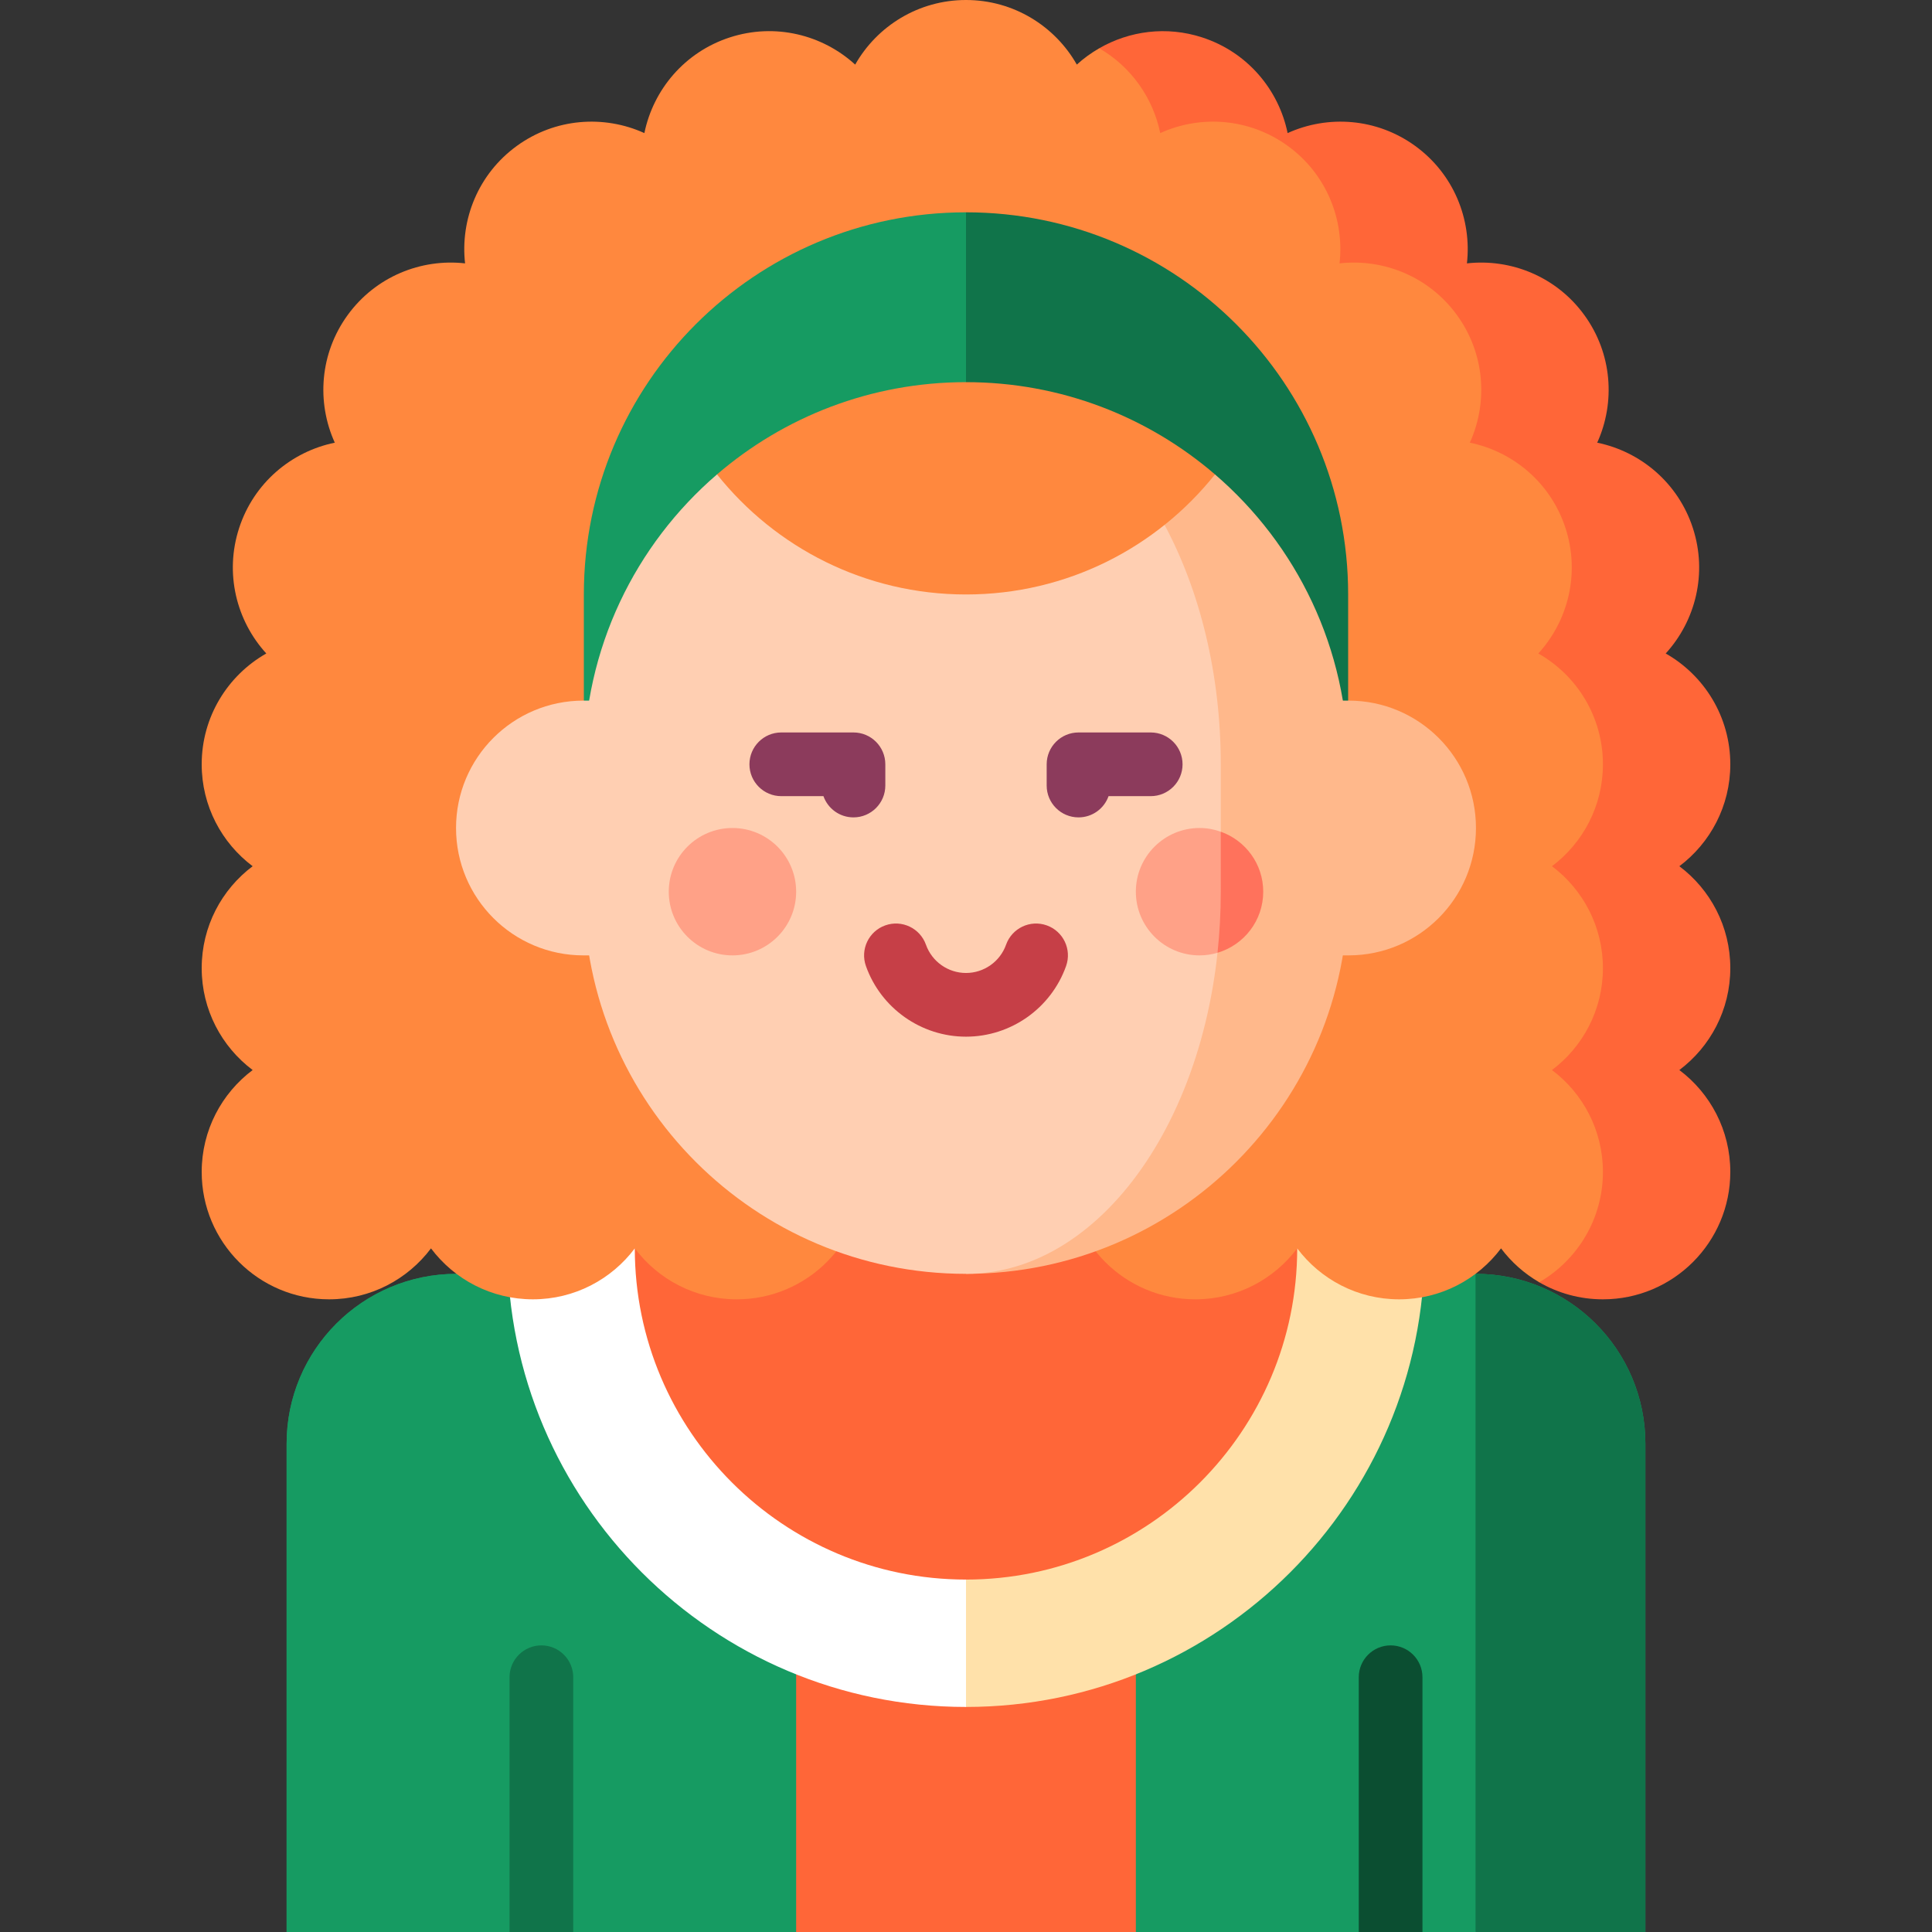 <?xml version="1.0" encoding="iso-8859-1"?>
<!-- Uploaded to: SVG Repo, www.svgrepo.com, Generator: SVG Repo Mixer Tools -->
<svg version="1.1" id="Layer_1" xmlns="http://www.w3.org/2000/svg" xmlns:xlink="http://www.w3.org/1999/xlink" 
	 viewBox="0 0 512 512" xml:space="preserve">
<rect x="0" y="0" width="512" height="512" fill="#333333" stroke="none"/>
<path style="fill:#169B62;" d="M391.033,337.582H120.967c-24.86,0-45.011,20.153-45.011,45.011V512h360.088V382.593
	C436.044,357.735,415.893,337.582,391.033,337.582z"/>
<path style="fill:#10744A;" d="M391.033,337.582l-22.505,87.209L391.033,512h45.011V382.593
	C436.044,357.735,415.893,337.582,391.033,337.582z"/>
<path style="fill:#169B62;" d="M120.967,337.582c-24.86,0-45.011,20.153-45.011,45.011V512h59.077l8.44-8.44l8.44,8.44h59.077
	L256,479.358L301.011,512h59.077l8.44-8.44l8.44,8.44h14.066V337.582H120.967z"/>
<g>
	<path style="fill:#FF6638;" d="M151.349,297.073v33.758c0,57.704,46.946,104.651,104.651,104.651
		c57.705,0,104.651-46.946,104.651-104.651v-33.758H151.349z"/>
	<rect x="210.989" y="434.345" style="fill:#FF6638;" width="90.022" height="77.655"/>
</g>
<path style="fill:#FFE1AA;" d="M343.771,297.073v33.758c0,48.397-39.374,87.771-87.771,87.771l-11.253,16.879L256,452.36
	c67.012,0,121.53-54.518,121.53-121.53v-33.758H343.771z"/>
<path style="fill:#FFFFFF;" d="M168.229,330.831v-33.758H134.47v33.758c0,67.011,54.517,121.53,121.53,121.53v-33.758
	C207.603,418.602,168.229,379.229,168.229,330.831z"/>
<path style="fill:#10744A;" d="M143.473,436.044c-4.661,0-8.44,3.778-8.44,8.44V512h16.879v-67.516
	C151.912,439.822,148.133,436.044,143.473,436.044z"/>
<path style="fill:#0B4E31;" d="M368.527,436.044c-4.661,0-8.44,3.778-8.44,8.44V512h16.879v-67.516
	C376.967,439.822,373.188,436.044,368.527,436.044z"/>
<path style="fill:#FF6638;" d="M458.549,256.563c0-11.043-5.305-20.848-13.503-27.007c8.199-6.159,13.503-15.963,13.503-27.007
	c0-12.592-6.9-23.567-17.12-29.37c7.926-8.677,11.097-21.246,7.206-33.221c-3.891-11.976-13.844-20.281-25.358-22.642
	c4.858-10.701,3.989-23.635-3.413-33.822c-7.402-10.187-19.434-15.01-31.113-13.698c1.313-11.679-3.51-23.712-13.697-31.113
	c-10.187-7.402-23.121-8.27-33.822-3.413c-2.361-11.513-10.665-21.466-22.642-25.357c-9.466-3.075-19.294-1.725-27.286,2.884
	l116.602,327.012c4.967,2.875,10.732,4.525,16.884,4.525c18.645,0,33.758-15.114,33.758-33.758c0-11.043-5.305-20.848-13.503-27.007
	C453.245,277.411,458.549,267.606,458.549,256.563z"/>
<path style="fill:#FF883E;" d="M424.791,310.576c0-11.043-5.305-20.848-13.503-27.007c8.199-6.159,13.503-15.963,13.503-27.007
	c0-11.043-5.305-20.848-13.503-27.007c8.199-6.159,13.503-15.963,13.503-27.007c0-12.592-6.9-23.567-17.12-29.37
	c7.926-8.677,11.097-21.246,7.206-33.221c-3.891-11.976-13.844-20.281-25.358-22.642c4.858-10.701,3.989-23.635-3.413-33.822
	c-7.402-10.187-19.434-15.01-31.113-13.698c1.313-11.679-3.51-23.712-13.697-31.113c-10.187-7.402-23.121-8.27-33.822-3.413
	c-1.907-9.303-7.699-17.582-16.169-22.474c-2.12,1.222-4.117,2.661-5.936,4.322C279.567,6.9,268.592,0,256,0
	s-23.567,6.899-29.37,17.12c-8.676-7.926-21.245-11.097-33.221-7.206c-11.976,3.891-20.281,13.844-22.642,25.357
	c-10.701-4.858-23.635-3.989-33.822,3.413s-15.01,19.435-13.697,31.113c-11.679-1.313-23.712,3.51-31.113,13.698
	c-7.402,10.187-8.27,23.121-3.413,33.822c-11.513,2.361-21.466,10.665-25.358,22.642c-3.891,11.976-0.72,24.546,7.206,33.221
	c-10.22,5.803-17.12,16.778-17.12,29.37c0,11.043,5.305,20.848,13.503,27.007c-8.199,6.159-13.503,15.963-13.503,27.007
	c0,11.043,5.305,20.848,13.503,27.007c-8.199,6.159-13.503,15.963-13.503,27.007c0,18.645,15.114,33.758,33.758,33.758
	c11.043,0,20.848-5.305,27.007-13.503c6.159,8.199,15.963,13.503,27.007,13.503c11.043,0,20.848-5.305,27.007-13.503
	c6.159,8.199,15.963,13.503,27.007,13.503c18.645,0,33.758-15.114,33.758-33.758h54.013c0,18.645,15.114,33.758,33.758,33.758
	c11.043,0,20.848-5.305,27.007-13.503c6.159,8.199,15.963,13.503,27.007,13.503c11.043,0,20.848-5.305,27.007-13.503
	c2.728,3.631,6.173,6.692,10.123,8.977C417.998,333.973,424.791,323.071,424.791,310.576z"/>
<path style="fill:#10744A;" d="M256,56.264l-22.506,146.286h123.78v-45.011C357.275,101.606,311.933,56.264,256,56.264z"/>
<path style="fill:#169B62;" d="M154.725,157.538v45.011H256V56.264C200.067,56.264,154.725,101.606,154.725,157.538z"/>
<path style="fill:#FFCFB2;" d="M154.613,185.67c-18.645,0-33.758,15.115-33.758,33.758c0,18.645,15.114,33.758,33.758,33.758H256
	V185.67H154.613z"/>
<g>
	<path style="fill:#FFB88B;" d="M357.387,185.67H256v67.516h101.387c18.645,0,33.758-15.114,33.758-33.758
		C391.146,200.785,376.031,185.67,357.387,185.67z"/>
	<path style="fill:#FFB88B;" d="M321.982,125.721L256,157.538v180.044c55.933,0,101.275-45.342,101.275-101.275v-33.758
		C357.275,171.823,343.588,144.295,321.982,125.721z"/>
</g>
<path style="fill:#FFCFB2;" d="M308.619,139.097l-118.601-13.376c-21.606,18.574-35.293,46.101-35.293,76.828v33.758
	c0,55.933,45.342,101.275,101.275,101.275c37.288,0,67.516-45.342,67.516-101.275v-33.758
	C323.516,178.526,317.936,156.46,308.619,139.097z"/>
<path style="fill:#FF883E;" d="M256,101.275c-25.206,0-48.259,9.212-65.982,24.447c15.458,19.385,39.26,31.817,65.982,31.817
	s50.524-12.432,65.982-31.817C304.259,110.486,281.206,101.275,256,101.275z"/>
<circle style="fill:#FFA187;" cx="194.11" cy="236.308" r="16.879"/>
<path style="fill:#FF725C;" d="M323.516,220.41l-11.679,15.889l10.817,16.195c7-2.058,12.115-8.519,12.115-16.186
	C334.769,228.962,330.068,222.729,323.516,220.41z"/>
<path style="fill:#FFA187;" d="M323.516,220.41c-1.762-0.625-3.65-0.981-5.626-0.981c-9.322,0-16.879,7.557-16.879,16.879
	c0,9.322,7.557,16.879,16.879,16.879c1.656,0,3.252-0.249,4.764-0.693c0.565-5.271,0.862-10.677,0.862-16.186V220.41z"/>
<g>
	<path style="fill:#8C3B5C;" d="M226.18,216.615c-3.675,0-6.801-2.348-7.959-5.626h-11.171c-4.661,0-8.44-3.778-8.44-8.44
		c0-4.662,3.779-8.44,8.44-8.44h19.13c4.661,0,8.44,3.778,8.44,8.44v5.626C234.62,212.838,230.841,216.615,226.18,216.615z"/>
	<path style="fill:#8C3B5C;" d="M285.82,216.615c-4.661,0-8.44-3.778-8.44-8.44v-5.626c0-4.662,3.779-8.44,8.44-8.44h19.13
		c4.661,0,8.44,3.778,8.44,8.44c0,4.662-3.779,8.44-8.44,8.44h-11.171C292.621,214.267,289.495,216.615,285.82,216.615z"/>
</g>
<path style="fill:#C63F47;" d="M256,274.73c-11.883,0-22.539-7.521-26.519-18.716c-1.561-4.392,0.734-9.218,5.126-10.779
	c4.39-1.565,9.217,0.731,10.779,5.124c1.593,4.481,5.858,7.491,10.615,7.491s9.022-3.01,10.615-7.491
	c1.562-4.39,6.388-6.689,10.779-5.124c4.392,1.561,6.686,6.387,5.126,10.779C278.539,267.209,267.883,274.73,256,274.73z"/>
</svg>